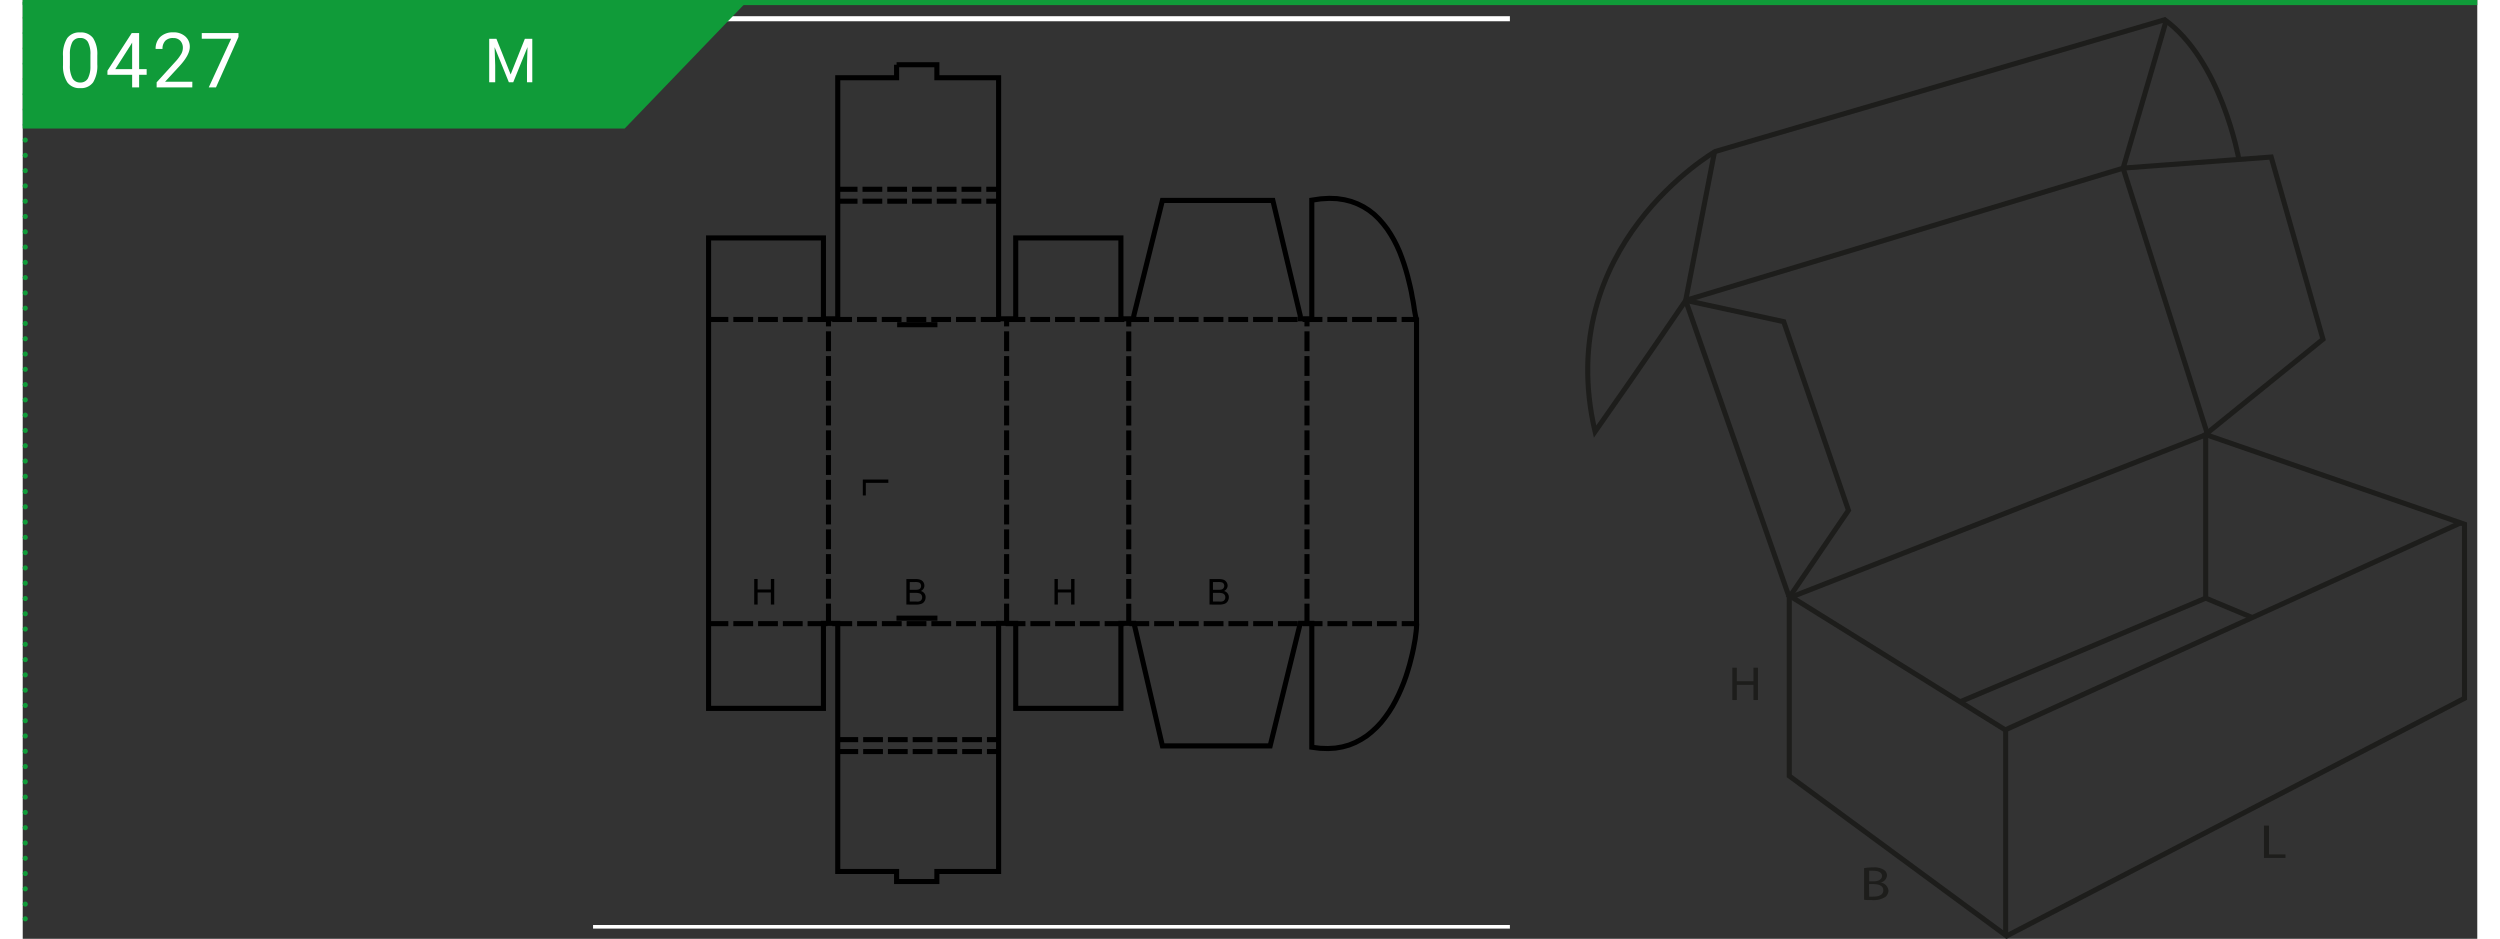 <svg xmlns="http://www.w3.org/2000/svg" xmlns:xlink="http://www.w3.org/1999/xlink" width="964px" height="362px" viewBox="0 0 481.89 184.31"><rect x="0" y="0" width="481.89" height="184.31" fill="#333333" stroke="none"/><defs><style>.cls-1,.cls-11,.cls-2,.cls-4,.cls-6,.cls-7,.cls-8{fill:none;}.cls-2{stroke:#000;}.cls-2,.cls-4{stroke-miterlimit:10;}.cls-3{clip-path:url(#clip-path);}.cls-4{stroke:#fff;}.cls-5{fill:#109b39;}.cls-6,.cls-7,.cls-8{stroke:#109b39;}.cls-7,.cls-8{stroke-linecap:round;stroke-linejoin:round;}.cls-7{stroke-dasharray:0 3;}.cls-9{fill:#fff;}.cls-10{clip-path:url(#clip-path-2);}.cls-11{stroke:#1d1d1b;}.cls-12{fill:#1d1d1b;}</style><clipPath id="clip-path"><polygon class="cls-1" points="128.99 2.31 111.97 19.73 111.97 182.31 291.97 182.31 291.97 2.31 128.99 2.31"/></clipPath><clipPath id="clip-path-2"><rect class="cls-1" x="298.15" y="3.02" width="183.23" height="181.42"/></clipPath></defs><g id="Ebene_2" data-name="Ebene 2"><g id="Ebene_1-2" data-name="Ebene 1"><line class="cls-2" x1="171.54" y1="121.36" x2="179.58" y2="121.36"/><line class="cls-2" x1="171.67" y1="63.75" x2="179.58" y2="63.75"/><polyline class="cls-2" points="171.56 12.71 179.47 12.71 179.47 15.26 191.59 15.26 191.59 62.59 194.95 62.59 194.95 46.71 215.6 46.71 215.6 62.59 218.13 62.59 218.13 61.98 223.75 39.35 245.43 39.35 250.81 61.98 250.81 62.59 253.08 62.59 253.08 39.3 254.83 39.04 256.49 38.94 258.05 39 259.5 39.22 260.83 39.56 262.09 40.04 263.25 40.62 264.33 41.31 265.35 42.11 266.26 42.99 267.1 43.95 267.88 44.96 268.57 46.02 269.22 47.14 269.8 48.29 270.32 49.45 270.77 50.64 271.18 51.81 271.55 53 271.87 54.14 272.15 55.26 272.41 56.34 272.63 57.36 272.8 58.33 272.98 59.24 273.11 60.04 273.21 60.75 273.32 61.38 273.41 61.87 273.49 62.24 273.56 62.5 273.64 62.59 273.64 122.38 273.67 122.59 273.64 122.96 273.62 123.43 273.56 124.02 273.47 124.71 273.37 125.49 273.21 126.37 273.04 127.3 272.82 128.32 272.56 129.38 272.28 130.48 271.94 131.62 271.57 132.79 271.14 133.98 270.66 135.16 270.14 136.33 269.56 137.5 268.94 138.64 268.24 139.76 267.49 140.82 266.69 141.84 265.8 142.79 264.85 143.67 263.86 144.47 262.78 145.16 261.63 145.77 260.4 146.27 259.11 146.63 257.73 146.87 256.26 146.96 254.7 146.91 253.08 146.7 253.08 122.38 250.81 122.38 244.9 146.44 223.75 146.44 218.18 122.38 215.6 122.38 215.6 139.07 194.95 139.07 194.95 122.38 191.59 122.38 191.59 171.09 179.47 171.09 179.47 173.07 171.56 173.07 171.56 171.09 160.01 171.09 160.01 122.38 157.2 122.38 157.2 139.07 134.65 139.07 134.65 122.38 134.65 62.59 134.65 46.71 157.2 46.71 157.2 62.59 160.01 62.59 160.01 15.26 171.56 15.26 171.56 12.71"/><line class="cls-2" x1="158.19" y1="122.38" x2="158.19" y2="118.51"/><line class="cls-2" x1="158.19" y1="117.54" x2="158.19" y2="113.65"/><line class="cls-2" x1="158.19" y1="112.68" x2="158.19" y2="108.79"/><line class="cls-2" x1="158.19" y1="107.82" x2="158.19" y2="103.93"/><line class="cls-2" x1="158.19" y1="102.96" x2="158.19" y2="99.07"/><line class="cls-2" x1="158.19" y1="98.1" x2="158.19" y2="94.21"/><line class="cls-2" x1="158.19" y1="93.24" x2="158.19" y2="89.35"/><line class="cls-2" x1="158.19" y1="88.38" x2="158.19" y2="84.49"/><line class="cls-2" x1="158.19" y1="83.52" x2="158.19" y2="79.63"/><line class="cls-2" x1="158.19" y1="78.66" x2="158.19" y2="74.77"/><line class="cls-2" x1="158.19" y1="73.8" x2="158.19" y2="69.91"/><line class="cls-2" x1="158.19" y1="68.94" x2="158.19" y2="65.05"/><line class="cls-2" x1="158.19" y1="64.08" x2="158.19" y2="62.59"/><line class="cls-2" x1="193.16" y1="122.38" x2="193.16" y2="118.51"/><line class="cls-2" x1="193.16" y1="117.54" x2="193.16" y2="113.65"/><line class="cls-2" x1="193.16" y1="112.68" x2="193.16" y2="108.79"/><line class="cls-2" x1="193.16" y1="107.82" x2="193.16" y2="103.93"/><line class="cls-2" x1="193.16" y1="102.96" x2="193.16" y2="99.07"/><line class="cls-2" x1="193.16" y1="98.1" x2="193.16" y2="94.21"/><line class="cls-2" x1="193.16" y1="93.24" x2="193.16" y2="89.35"/><line class="cls-2" x1="193.16" y1="88.38" x2="193.16" y2="84.49"/><line class="cls-2" x1="193.16" y1="83.52" x2="193.16" y2="79.63"/><line class="cls-2" x1="193.16" y1="78.66" x2="193.16" y2="74.77"/><line class="cls-2" x1="193.16" y1="73.8" x2="193.16" y2="69.91"/><line class="cls-2" x1="193.16" y1="68.94" x2="193.16" y2="65.05"/><line class="cls-2" x1="193.16" y1="64.08" x2="193.16" y2="62.59"/><line class="cls-2" x1="217.14" y1="122.4" x2="217.14" y2="118.53"/><line class="cls-2" x1="217.14" y1="117.56" x2="217.14" y2="113.67"/><line class="cls-2" x1="217.14" y1="112.7" x2="217.14" y2="108.81"/><line class="cls-2" x1="217.14" y1="107.84" x2="217.14" y2="103.95"/><line class="cls-2" x1="217.14" y1="102.98" x2="217.14" y2="99.09"/><line class="cls-2" x1="217.14" y1="98.12" x2="217.14" y2="94.23"/><line class="cls-2" x1="217.14" y1="93.26" x2="217.14" y2="89.37"/><line class="cls-2" x1="217.14" y1="88.4" x2="217.14" y2="84.51"/><line class="cls-2" x1="217.14" y1="83.54" x2="217.14" y2="79.65"/><line class="cls-2" x1="217.14" y1="78.68" x2="217.14" y2="74.79"/><line class="cls-2" x1="217.14" y1="73.82" x2="217.14" y2="69.93"/><line class="cls-2" x1="217.14" y1="68.96" x2="217.14" y2="65.07"/><line class="cls-2" x1="217.14" y1="64.1" x2="217.14" y2="62.59"/><line class="cls-2" x1="252.13" y1="122.38" x2="252.13" y2="118.51"/><line class="cls-2" x1="252.13" y1="117.54" x2="252.13" y2="113.65"/><line class="cls-2" x1="252.13" y1="112.68" x2="252.13" y2="108.79"/><line class="cls-2" x1="252.13" y1="107.82" x2="252.13" y2="103.93"/><line class="cls-2" x1="252.13" y1="102.96" x2="252.13" y2="99.07"/><line class="cls-2" x1="252.13" y1="98.1" x2="252.13" y2="94.21"/><line class="cls-2" x1="252.13" y1="93.24" x2="252.13" y2="89.35"/><line class="cls-2" x1="252.13" y1="88.38" x2="252.13" y2="84.49"/><line class="cls-2" x1="252.13" y1="83.52" x2="252.13" y2="79.63"/><line class="cls-2" x1="252.13" y1="78.66" x2="252.13" y2="74.77"/><line class="cls-2" x1="252.13" y1="73.8" x2="252.13" y2="69.91"/><line class="cls-2" x1="252.13" y1="68.94" x2="252.13" y2="65.05"/><line class="cls-2" x1="252.13" y1="64.08" x2="252.13" y2="62.59"/><line class="cls-2" x1="160.14" y1="147.55" x2="164.02" y2="147.55"/><line class="cls-2" x1="165" y1="147.55" x2="168.88" y2="147.55"/><line class="cls-2" x1="169.86" y1="147.55" x2="173.74" y2="147.55"/><line class="cls-2" x1="174.72" y1="147.55" x2="178.6" y2="147.55"/><line class="cls-2" x1="179.58" y1="147.55" x2="183.46" y2="147.55"/><line class="cls-2" x1="184.44" y1="147.55" x2="188.32" y2="147.55"/><line class="cls-2" x1="189.3" y1="147.55" x2="191.67" y2="147.55"/><line class="cls-2" x1="160.14" y1="145.21" x2="164.02" y2="145.21"/><line class="cls-2" x1="165" y1="145.21" x2="168.88" y2="145.21"/><line class="cls-2" x1="169.86" y1="145.21" x2="173.74" y2="145.21"/><line class="cls-2" x1="174.72" y1="145.21" x2="178.6" y2="145.21"/><line class="cls-2" x1="179.58" y1="145.21" x2="183.46" y2="145.21"/><line class="cls-2" x1="184.44" y1="145.21" x2="188.32" y2="145.21"/><line class="cls-2" x1="189.3" y1="145.21" x2="191.67" y2="145.21"/><line class="cls-2" x1="160.01" y1="37.16" x2="163.89" y2="37.16"/><line class="cls-2" x1="164.87" y1="37.16" x2="168.75" y2="37.16"/><line class="cls-2" x1="169.73" y1="37.16" x2="173.61" y2="37.16"/><line class="cls-2" x1="174.59" y1="37.16" x2="178.47" y2="37.16"/><line class="cls-2" x1="179.45" y1="37.16" x2="183.33" y2="37.16"/><line class="cls-2" x1="184.31" y1="37.16" x2="188.19" y2="37.16"/><line class="cls-2" x1="189.17" y1="37.16" x2="191.54" y2="37.16"/><line class="cls-2" x1="160.01" y1="39.5" x2="163.89" y2="39.5"/><line class="cls-2" x1="164.87" y1="39.5" x2="168.75" y2="39.5"/><line class="cls-2" x1="169.73" y1="39.5" x2="173.61" y2="39.5"/><line class="cls-2" x1="174.59" y1="39.5" x2="178.47" y2="39.5"/><line class="cls-2" x1="179.45" y1="39.5" x2="183.33" y2="39.5"/><line class="cls-2" x1="184.31" y1="39.5" x2="188.19" y2="39.5"/><line class="cls-2" x1="189.17" y1="39.5" x2="191.54" y2="39.5"/><line class="cls-2" x1="134.65" y1="122.44" x2="138.53" y2="122.44"/><line class="cls-2" x1="139.51" y1="122.44" x2="143.4" y2="122.44"/><line class="cls-2" x1="144.37" y1="122.44" x2="148.26" y2="122.44"/><line class="cls-2" x1="149.23" y1="122.44" x2="153.12" y2="122.44"/><line class="cls-2" x1="154.09" y1="122.44" x2="157.98" y2="122.44"/><line class="cls-2" x1="158.95" y1="122.44" x2="162.84" y2="122.44"/><line class="cls-2" x1="163.81" y1="122.44" x2="167.7" y2="122.44"/><line class="cls-2" x1="168.67" y1="122.44" x2="172.56" y2="122.44"/><line class="cls-2" x1="173.53" y1="122.44" x2="177.42" y2="122.44"/><line class="cls-2" x1="178.39" y1="122.44" x2="182.28" y2="122.44"/><line class="cls-2" x1="183.25" y1="122.44" x2="187.14" y2="122.44"/><line class="cls-2" x1="188.11" y1="122.44" x2="192" y2="122.44"/><line class="cls-2" x1="192.97" y1="122.44" x2="196.86" y2="122.44"/><line class="cls-2" x1="197.83" y1="122.44" x2="201.72" y2="122.44"/><line class="cls-2" x1="202.69" y1="122.44" x2="206.58" y2="122.44"/><line class="cls-2" x1="207.55" y1="122.44" x2="211.44" y2="122.44"/><line class="cls-2" x1="212.41" y1="122.44" x2="216.3" y2="122.44"/><line class="cls-2" x1="217.27" y1="122.44" x2="221.16" y2="122.44"/><line class="cls-2" x1="222.13" y1="122.44" x2="226.02" y2="122.44"/><line class="cls-2" x1="226.99" y1="122.44" x2="230.88" y2="122.44"/><line class="cls-2" x1="231.85" y1="122.44" x2="235.74" y2="122.44"/><line class="cls-2" x1="236.71" y1="122.44" x2="240.6" y2="122.44"/><line class="cls-2" x1="241.57" y1="122.44" x2="245.46" y2="122.44"/><line class="cls-2" x1="246.43" y1="122.44" x2="250.32" y2="122.44"/><line class="cls-2" x1="251.29" y1="122.44" x2="255.18" y2="122.44"/><line class="cls-2" x1="256.15" y1="122.44" x2="260.04" y2="122.44"/><line class="cls-2" x1="261.01" y1="122.44" x2="264.9" y2="122.44"/><line class="cls-2" x1="265.87" y1="122.44" x2="269.76" y2="122.44"/><line class="cls-2" x1="270.73" y1="122.44" x2="273.65" y2="122.44"/><line class="cls-2" x1="134.65" y1="62.72" x2="138.53" y2="62.72"/><line class="cls-2" x1="139.51" y1="62.72" x2="143.4" y2="62.72"/><line class="cls-2" x1="144.37" y1="62.72" x2="148.26" y2="62.72"/><line class="cls-2" x1="149.23" y1="62.72" x2="153.12" y2="62.72"/><line class="cls-2" x1="154.09" y1="62.72" x2="157.95" y2="62.72"/><line class="cls-2" x1="158.93" y1="62.72" x2="162.81" y2="62.72"/><line class="cls-2" x1="163.79" y1="62.72" x2="167.67" y2="62.72"/><line class="cls-2" x1="168.65" y1="62.72" x2="172.53" y2="62.72"/><line class="cls-2" x1="173.51" y1="62.72" x2="177.39" y2="62.72"/><line class="cls-2" x1="178.37" y1="62.72" x2="182.25" y2="62.72"/><line class="cls-2" x1="183.23" y1="62.72" x2="187.11" y2="62.72"/><line class="cls-2" x1="188.09" y1="62.72" x2="191.97" y2="62.72"/><line class="cls-2" x1="192.95" y1="62.72" x2="196.83" y2="62.72"/><line class="cls-2" x1="197.81" y1="62.72" x2="201.69" y2="62.72"/><line class="cls-2" x1="202.67" y1="62.72" x2="206.55" y2="62.72"/><line class="cls-2" x1="207.53" y1="62.72" x2="211.41" y2="62.72"/><line class="cls-2" x1="212.39" y1="62.72" x2="216.27" y2="62.72"/><line class="cls-2" x1="217.25" y1="62.72" x2="221.13" y2="62.72"/><line class="cls-2" x1="222.11" y1="62.72" x2="225.99" y2="62.72"/><line class="cls-2" x1="226.97" y1="62.72" x2="230.85" y2="62.72"/><line class="cls-2" x1="231.83" y1="62.72" x2="235.72" y2="62.72"/><line class="cls-2" x1="236.69" y1="62.72" x2="240.58" y2="62.72"/><line class="cls-2" x1="241.55" y1="62.72" x2="245.43" y2="62.72"/><line class="cls-2" x1="246.41" y1="62.72" x2="250.29" y2="62.72"/><line class="cls-2" x1="251.27" y1="62.72" x2="255.16" y2="62.72"/><line class="cls-2" x1="256.13" y1="62.72" x2="260.02" y2="62.72"/><line class="cls-2" x1="260.99" y1="62.72" x2="264.88" y2="62.72"/><line class="cls-2" x1="265.85" y1="62.72" x2="269.74" y2="62.72"/><line class="cls-2" x1="270.71" y1="62.72" x2="273.67" y2="62.72"/><polygon points="146.88 113.67 146.88 115.73 144.28 115.73 144.28 113.67 143.61 113.67 143.61 118.69 144.28 118.69 144.28 116.32 146.88 116.32 146.88 118.69 147.54 118.69 147.54 113.67 146.88 113.67"/><g class="cls-3"><path d="M173.48,118.69v-5h1.88a2.35,2.35,0,0,1,.92.15,1.2,1.2,0,0,1,.55.47,1.23,1.23,0,0,1,.19.66,1.16,1.16,0,0,1-.17.6,1.2,1.2,0,0,1-.53.46,1.26,1.26,0,0,1,.7.46,1.21,1.21,0,0,1,.24.76,1.44,1.44,0,0,1-.14.65,1.38,1.38,0,0,1-.37.47,1.46,1.46,0,0,1-.55.24,3.12,3.12,0,0,1-.81.09Zm.66-2.9h1.09a2.36,2.36,0,0,0,.63-.06.71.71,0,0,0,.38-.25.72.72,0,0,0,.13-.44.78.78,0,0,0-.12-.44.56.56,0,0,0-.34-.26,2.71,2.71,0,0,0-.76-.07h-1Zm0,2.31h1.25a2.39,2.39,0,0,0,.46,0,1,1,0,0,0,.38-.13.76.76,0,0,0,.25-.28.82.82,0,0,0,.1-.42.88.88,0,0,0-.14-.49.74.74,0,0,0-.4-.29,2.35,2.35,0,0,0-.74-.09h-1.16Z"/><polygon points="202.56 118.69 202.56 113.67 203.22 113.67 203.22 115.73 205.82 115.73 205.82 113.67 206.49 113.67 206.49 118.69 205.82 118.69 205.82 116.32 203.22 116.32 203.22 118.69 202.56 118.69"/><path d="M233,118.69v-5h1.88a2.41,2.41,0,0,1,.93.15,1.18,1.18,0,0,1,.54.47,1.24,1.24,0,0,1,.2.66,1.08,1.08,0,0,1-.18.6,1.18,1.18,0,0,1-.52.46,1.27,1.27,0,0,1,.69.46,1.16,1.16,0,0,1,.25.76,1.44,1.44,0,0,1-.15.65,1.27,1.27,0,0,1-.37.47,1.39,1.39,0,0,1-.55.24,3.12,3.12,0,0,1-.81.09Zm.67-2.9h1.08a2.31,2.31,0,0,0,.63-.06.76.76,0,0,0,.39-1.13.56.56,0,0,0-.34-.26,2.71,2.71,0,0,0-.76-.07h-1Zm0,2.31h1.25a2.34,2.34,0,0,0,.45,0,1,1,0,0,0,.38-.13.76.76,0,0,0,.25-.28.82.82,0,0,0,.1-.42.81.81,0,0,0-.14-.49.74.74,0,0,0-.4-.29,2.28,2.28,0,0,0-.73-.09h-1.16Z"/><polygon points="164.93 94.14 169.94 94.14 169.94 94.8 165.52 94.8 165.52 97.27 164.93 97.27 164.93 94.14"/><rect class="cls-4" x="77.97" y="3.68" width="252.55" height="178.42"/></g><polygon class="cls-5" points="0 0.5 0 25.23 118.18 25.23 141.98 0.5 0 0.5"/><line class="cls-6" y1="0.5" x2="481.89" y2="0.5"/><line class="cls-7" x1="0.5" y1="3.5" x2="0.5" y2="178.89"/><path class="cls-8" d="M.5,180.39h0M.5.5h0"/><path class="cls-9" d="M14.64,12.61a6.24,6.24,0,0,1-.81,3.54,2.89,2.89,0,0,1-2.54,1.15,2.9,2.9,0,0,1-2.53-1.13,5.85,5.85,0,0,1-.85-3.38V11a6.05,6.05,0,0,1,.81-3.49,2.91,2.91,0,0,1,2.55-1.14,2.94,2.94,0,0,1,2.54,1.1,5.82,5.82,0,0,1,.83,3.4Zm-1.35-1.85a5,5,0,0,0-.49-2.51,1.65,1.65,0,0,0-1.53-.79,1.66,1.66,0,0,0-1.52.78,5,5,0,0,0-.49,2.41v2.17a5,5,0,0,0,.51,2.55,1.66,1.66,0,0,0,1.52.83,1.65,1.65,0,0,0,1.49-.78A5,5,0,0,0,13.29,13Z"/><path class="cls-9" d="M22.85,13.57h1.48v1.11H22.85v2.48H21.48V14.68H16.63v-.8L21.4,6.49h1.45Zm-4.68,0h3.31V8.35l-.16.29Z"/><path class="cls-9" d="M33.29,17.16h-7v-1L30,12.08a8.64,8.64,0,0,0,1.13-1.51,2.51,2.51,0,0,0,.31-1.21A2,2,0,0,0,30.93,8a1.8,1.8,0,0,0-1.35-.53A2.1,2.1,0,0,0,28,8a2.24,2.24,0,0,0-.56,1.61H26.09A3.17,3.17,0,0,1,27,7.25a3.54,3.54,0,0,1,2.54-.9,3.38,3.38,0,0,1,2.35.78A2.64,2.64,0,0,1,32.8,9.2q0,1.58-2,3.75l-2.86,3.1h5.36Z"/><path class="cls-9" d="M42.36,7.25l-4.42,9.91H36.52l4.4-9.55H35.15V6.49h7.21Z"/><g class="cls-10"><path class="cls-11" d="M420.77,4.23l-.35-.32L332.29,29.74s-32.14,18.52-23.6,55C318,71.5,326.48,59,326.48,59l20.34,58.29v35.05l42.67,31.41,89.89-46.66V102.92L428.53,85.3,451.6,66.6,441.43,30.83,412.37,33Z"/></g><polyline class="cls-11" points="332.13 29.86 326.48 58.97 412.37 33.01"/><polyline class="cls-11" points="326.48 58.97 345.73 63.15 358.44 100.19 346.82 117.26"/><polyline class="cls-11" points="389.53 143.49 347.25 117.2 428.92 85.23 412.46 33.33"/><g class="cls-10"><polyline class="cls-11" points="478.73 102.6 389.3 143.26 389.3 183.72"/></g><line class="cls-11" x1="428.57" y1="117.89" x2="428.57" y2="85.31"/><polyline class="cls-11" points="380.26 137.82 428.57 117.43 437.72 121.25"/><g class="cls-10"><path class="cls-11" d="M435.06,31.16s-3.42-19.41-14.75-27.44"/></g><polygon class="cls-12" points="336.52 131.09 336.52 133.74 339.79 133.74 339.79 131.09 340.67 131.09 340.67 137.43 339.79 137.43 339.79 134.46 336.52 134.46 336.52 137.43 335.64 137.43 335.64 131.09 336.52 131.09"/><g class="cls-10"><path class="cls-12" d="M361.51,170.44a9.53,9.53,0,0,1,1.78-.15,3.52,3.52,0,0,1,2.07.47,1.25,1.25,0,0,1,.64,1.12,1.56,1.56,0,0,1-1.28,1.39v0a1.74,1.74,0,0,1,1.57,1.58,1.57,1.57,0,0,1-.66,1.27,4.31,4.31,0,0,1-2.61.59c-.67,0-1.19,0-1.51-.07Zm1,2.59h.89c1,0,1.63-.46,1.63-1.07s-.66-1-1.65-1a5.11,5.11,0,0,0-.87,0Zm0,3a6.18,6.18,0,0,0,.83,0c1,0,1.94-.31,1.94-1.23s-.89-1.23-2-1.23h-.81Z"/><polygon class="cls-12" points="440.01 162.09 441 162.09 441 167.74 444.24 167.74 444.24 168.43 440.01 168.43 440.01 162.09"/></g><path class="cls-9" d="M93,7.62l2.79,7,2.79-7h1.46v8.53H99V12.83l.1-3.59-2.8,6.91h-.86l-2.8-6.89.12,3.57v3.32H91.58V7.62Z"/></g></g></svg>